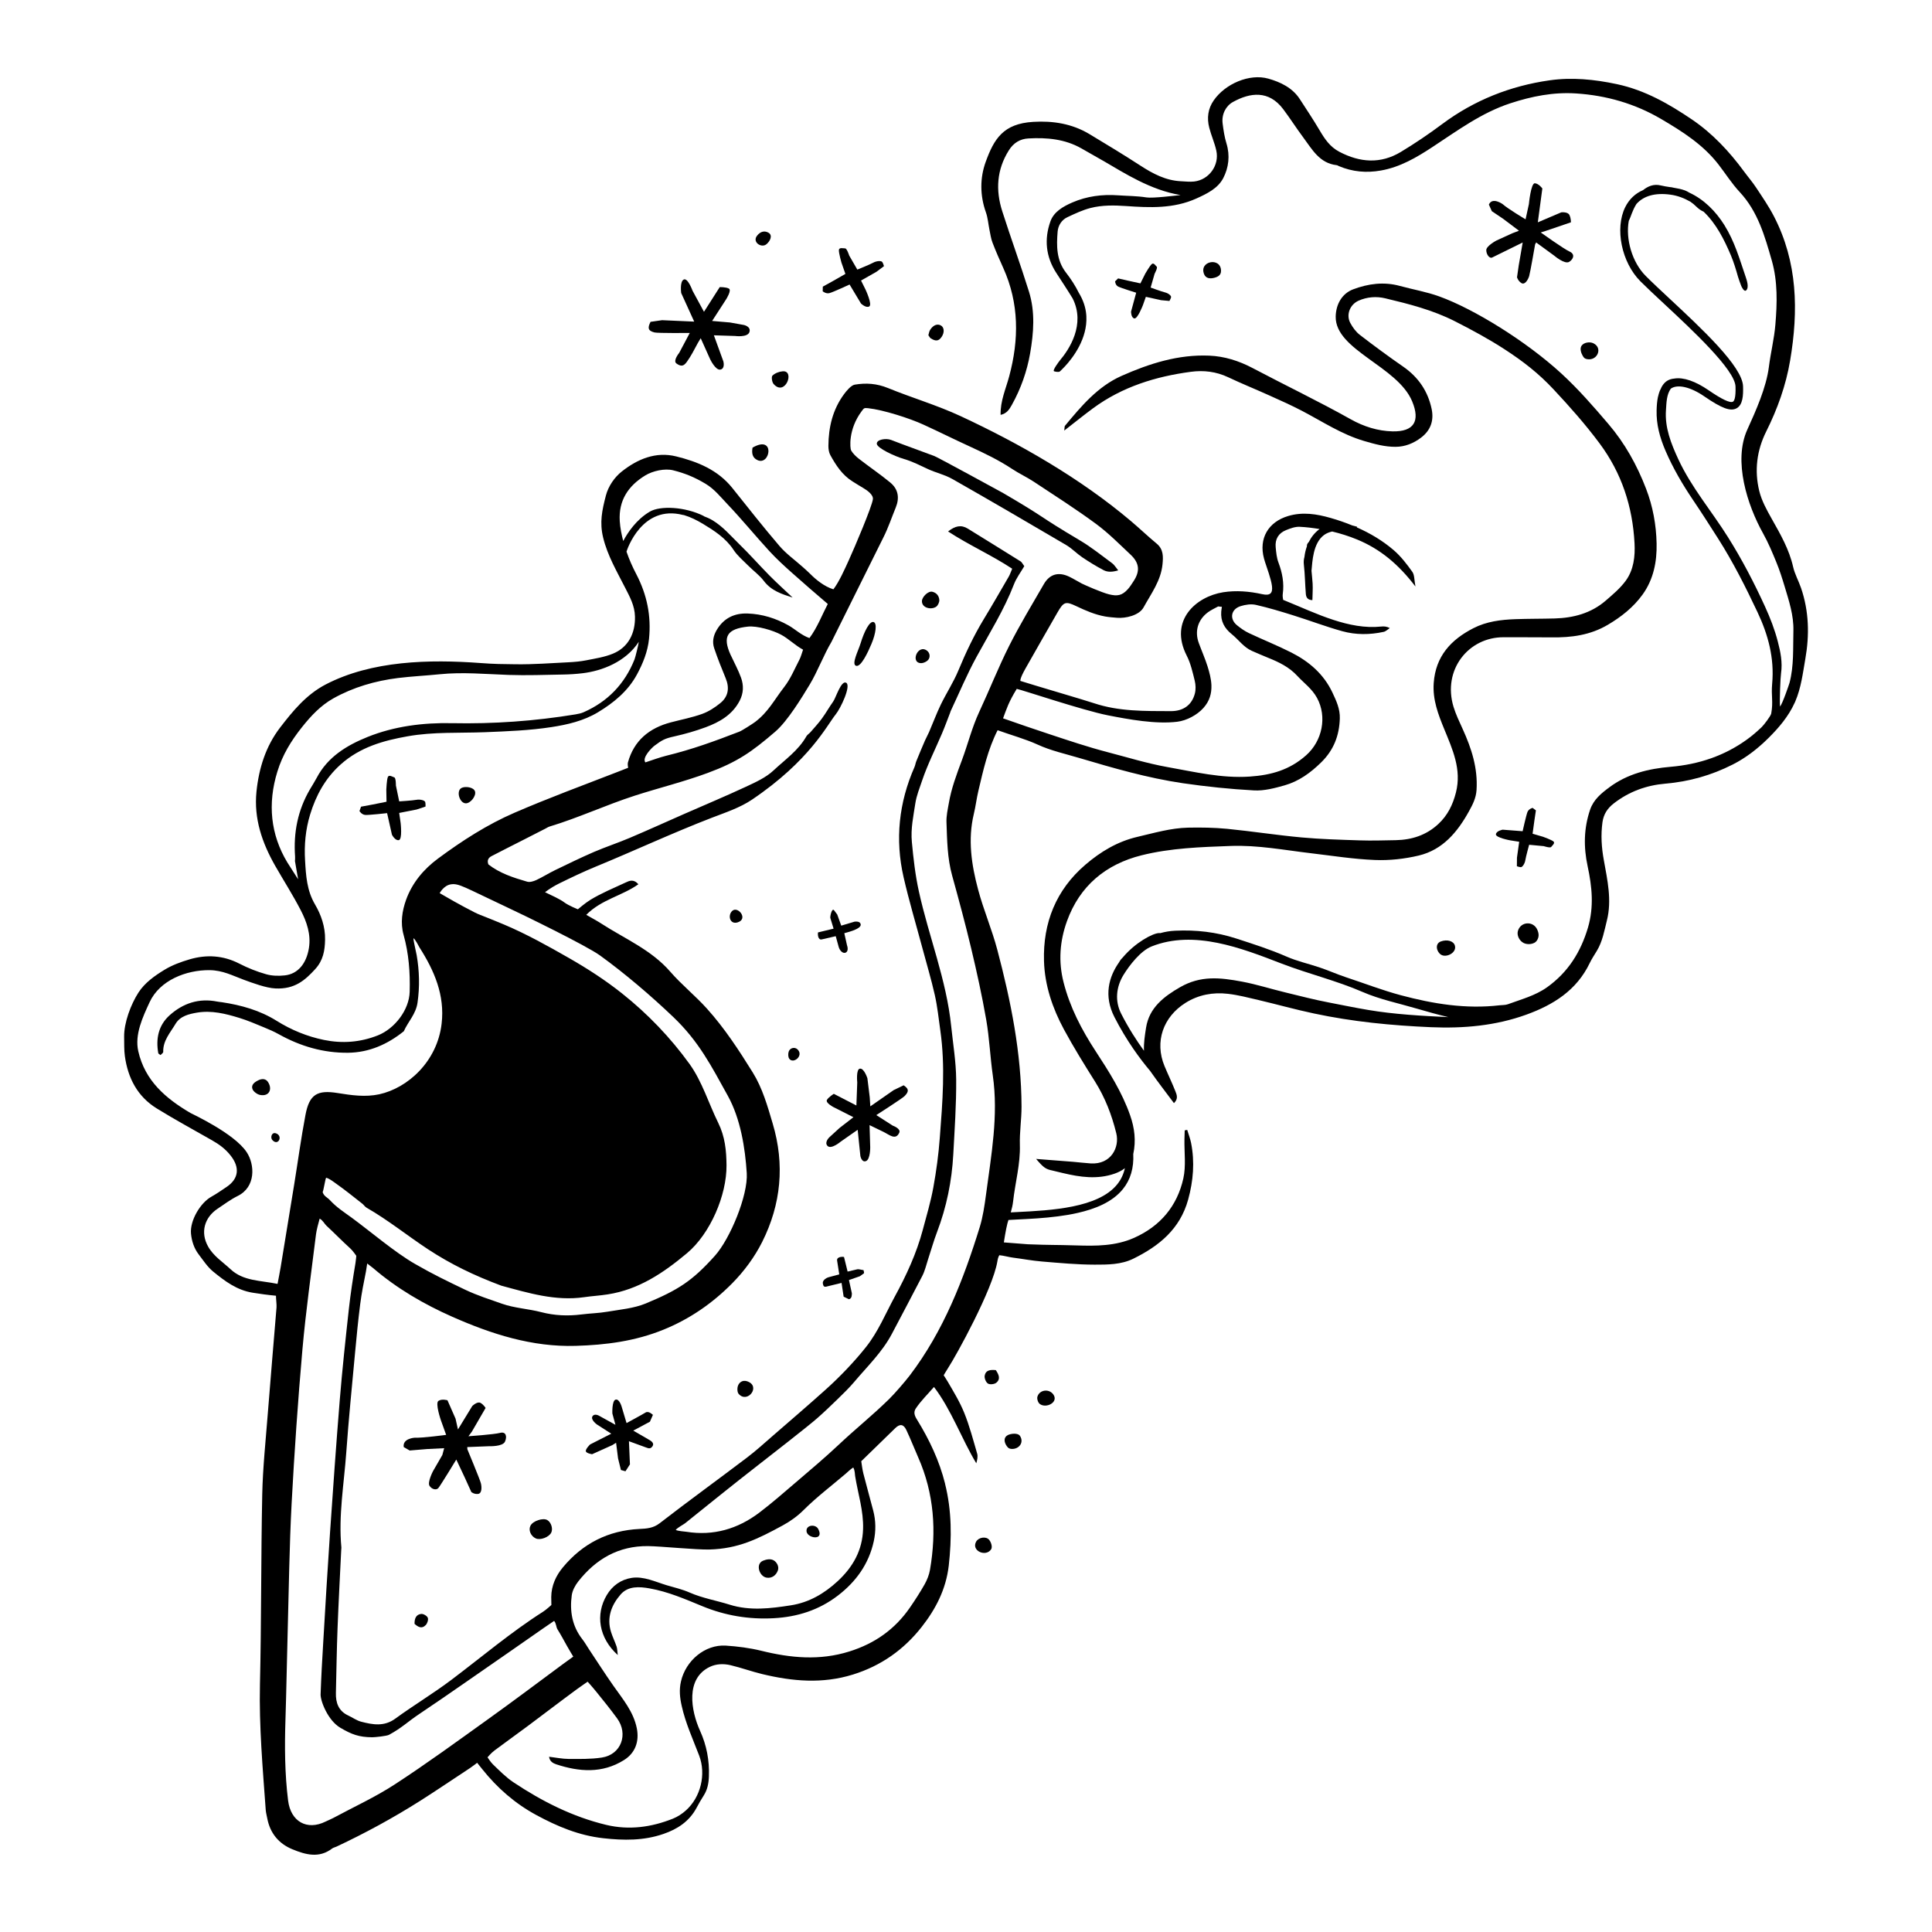 <?xml version="1.0" encoding="UTF-8"?>
<!-- Uploaded to: ICON Repo, www.svgrepo.com, Generator: ICON Repo Mixer Tools -->
<svg fill="#000000" width="800px" height="800px" version="1.1" viewBox="144 144 512 512" xmlns="http://www.w3.org/2000/svg">
 <g>
  <path d="m394.46 537.21c-1.516-6.086-4.18-11.715-7.473-17.043-0.637-1.02-0.941-1.91-0.293-2.906 1.34-2.023 3.285-3.914 4.82-5.699 4.578 5.984 7.394 13.887 11.211 20.227 0.262-0.91 0.449-1.789 0.238-2.551-1.062-3.637-2.023-7.336-3.438-10.836-1.176-2.91-2.852-5.648-4.445-8.375-0.383-0.648-0.996-1.57-0.996-1.57s0.781-1.328 1.168-1.918c2.141-3.269 11.809-20.793 13.055-28.234 0.074-0.488 0.211-1.176 0.527-1.664 1.133 0.105 2.508 0.504 3.547 0.637 2.602 0.332 5.18 0.828 7.793 1.039 4.621 0.383 9.262 0.82 13.895 0.828 3.445 0 7.023 0.016 10.258-1.57 6.848-3.367 12.398-7.871 14.547-15.68 1.367-4.984 1.773-9.945 0.777-15.004-0.238-1.18-0.684-2.309-1.027-3.457-0.227 0.039-0.449 0.082-0.664 0.121-0.02 0.777-0.055 1.562-0.07 2.348-0.066 3.477 0.449 7.082-0.297 10.41-1.637 7.32-6.102 12.641-13.059 15.734-4.902 2.18-10.062 2.168-15.262 2.004-6.109-0.191-6.293-0.051-12.902-0.309-0.16-0.012-6.34-0.492-6.34-0.492s0.539-3.551 0.953-5.059c0.086-0.297 0.172-0.59 0.266-0.883 0.746-0.047 1.531-0.086 2.332-0.125 3.594-0.176 7.176-0.367 10.734-0.832 1.805-0.23 3.602-0.523 5.379-0.938 4.324-0.988 9.012-2.734 11.887-6.293 2.016-2.484 2.922-5.613 2.746-9.297 0.762-3.535 0.352-6.879-0.828-10.246-2.144-6.144-5.594-11.578-9.125-16.973-3.715-5.688-6.82-11.609-8.516-18.273-1.426-5.562-0.988-10.973 0.891-16.199 3.371-9.355 10.277-15.098 19.785-17.473 7.715-1.93 15.688-2.18 23.594-2.473 7.148-0.273 14.223 1.098 21.305 1.93 5.637 0.664 11.266 1.57 16.93 1.789 3.859 0.16 7.848-0.281 11.617-1.176 6.383-1.523 10.309-6.277 13.332-11.766 0.941-1.699 1.848-3.441 1.988-5.598 0.371-5.809-1.34-11.043-3.684-16.191-0.871-1.914-1.797-3.84-2.414-5.848-2.984-9.844 3.996-18.512 13.312-18.449 4.207 0.031 8.422-0.02 12.637 0.031 5.254 0.086 10.309-0.586 14.949-3.336 3.57-2.109 6.785-4.648 9.211-8.02 2.883-4.004 3.812-8.68 3.707-13.508-0.105-4.977-0.984-9.82-2.793-14.531-2.418-6.289-5.633-12.062-9.992-17.164-3.961-4.644-7.961-9.238-12.488-13.395-9.289-8.52-23.113-17.074-32.328-20.398-3.375-1.223-6.957-1.828-10.422-2.777-4.266-1.168-8.395-0.609-12.418 0.906-2.984 1.137-4.551 4.027-4.602 7.238-0.125 8.871 16.391 13.129 20.258 22.426 2.203 5.273 0.465 8.09-5.188 7.969-3.926-0.09-7.664-1.281-11.098-3.211-8.387-4.707-17.398-9.027-26.051-13.598-3.578-1.875-7.394-3.094-11.43-3.258-8.238-0.352-15.891 2.102-23.266 5.375-6.316 2.812-10.672 8.031-14.969 13.215-0.141 0.176-0.09 0.523-0.188 1.266 2.785-2.16 5.199-4.125 7.703-5.965 7.691-5.633 16.504-8.367 25.836-9.609 3.379-0.453 6.699-0.07 9.879 1.43 3.621 1.715 7.352 3.215 11.004 4.867 2.883 1.293 5.773 2.586 8.574 4.047 5.422 2.836 10.535 6.254 16.504 8 2.746 0.805 5.465 1.559 8.324 1.535 2.508-0.016 4.734-0.926 6.731-2.434 2.527-1.914 3.438-4.504 2.812-7.551-0.988-4.75-3.527-8.473-7.551-11.262-3.898-2.699-7.723-5.516-11.477-8.41-1.055-0.812-1.914-1.996-2.543-3.176-1.152-2.156-0.109-4.836 2.141-5.871 2.293-1.031 4.766-1.219 7.141-0.648 6.281 1.496 12.566 3.102 18.348 6.031 4.504 2.281 9.125 4.777 13.336 7.523 4.84 3.144 8.949 6.332 12.922 10.59 4.273 4.57 8.422 9.25 12.16 14.273 5.883 7.898 8.766 16.766 9.281 26.469 0.188 3.477-0.207 7.062-2.336 9.965-1.465 2.004-3.445 3.664-5.34 5.297-3.863 3.32-8.516 4.551-13.496 4.691-3.481 0.098-6.969 0.059-10.445 0.188-3.82 0.141-7.598 0.605-11.062 2.379-5.977 3.055-10.035 7.445-10.539 14.551-0.312 4.41 1.184 8.293 2.793 12.211 2.195 5.371 4.648 10.656 3.102 16.773-0.82 3.258-2.207 6.086-4.68 8.379-3.184 2.961-7.027 4.191-11.281 4.273-3.164 0.055-6.34 0.16-9.496 0.055-5.152-0.168-10.328-0.312-15.461-0.781-6.586-0.605-13.125-1.629-19.703-2.281-3.438-0.328-6.922-0.383-10.379-0.312-4.57 0.102-8.949 1.402-13.375 2.43-5.316 1.23-9.812 3.945-13.824 7.387-7.793 6.672-11.273 15.41-10.973 25.539 0.188 6.414 2.246 12.48 5.281 18.113 2.559 4.727 5.391 9.301 8.254 13.844 2.664 4.258 4.422 8.805 5.621 13.68 0.922 3.758-1.406 8.297-6.746 7.992-1.57-0.098-3.133-0.301-4.699-0.43-3.027-0.242-6.055-0.465-9.801-0.762 2.004 2.359 2.57 2.707 4.324 3.078 0.926 0.203 1.832 0.453 2.762 0.664 4.559 1.078 9.113 1.762 13.73 0.152 1.043-0.371 1.949-0.836 2.711-1.445-0.359 1.613-1.031 3.047-2.051 4.301-5.047 6.246-17.48 6.879-26.562 7.332-0.57 0.023-1.09 0.055-1.633 0.086 0.277-0.957 0.516-1.93 0.621-2.906 0.551-4.992 1.945-9.883 1.793-14.988-0.102-3.379 0.449-6.758 0.441-10.137-0.039-14.172-2.82-27.945-6.418-41.559-1.426-5.406-3.664-10.586-5.094-15.98-1.75-6.551-2.762-13.227-1.133-20.02 0.488-2.016 0.727-4.082 1.199-6.09 1.293-5.492 2.508-10.977 5.106-16.102 3.422 1.238 7.441 2.359 10.57 3.793 3.535 1.633 7.332 2.453 11.055 3.562 9.059 2.684 18.078 5.305 27.453 6.688 6.262 0.91 12.582 1.57 18.898 1.91 2.644 0.145 5.43-0.594 8.035-1.328 3.812-1.074 6.922-3.332 9.773-6.137 3.305-3.258 4.758-7.07 4.906-11.582 0.086-2.527-0.922-4.684-1.965-6.902-2.316-4.906-6.191-8.211-10.879-10.59-3.672-1.859-7.508-3.387-11.23-5.144-1.133-0.535-2.195-1.285-3.168-2.082-2.066-1.676-1.629-4.254 0.945-5.066 1.266-0.402 2.769-0.625 4.039-0.344 3.371 0.766 6.707 1.773 10.012 2.812 4.312 1.344 8.551 2.969 12.902 4.172 3.582 0.992 7.297 0.969 10.949 0.176 0.594-0.125 1.102-0.656 1.641-1.008-0.875-0.457-1.57-0.473-2.262-0.402-4.359 0.453-8.586-0.434-12.641-1.75-4.469-1.449-8.75-3.461-13.359-5.324-0.031-0.312-0.191-0.941-0.105-1.531 0.406-2.91-0.117-5.648-1.145-8.379-0.48-1.258-0.594-2.672-0.73-4.035-0.203-2.141 0.746-3.727 2.731-4.527 1.148-0.465 2.418-0.945 3.629-0.887 1.785 0.082 3.531 0.309 5.273 0.59-1.352 0.996-2.231 2.203-2.848 3.422-0.402 0.422-0.551 0.734-0.504 1.145-0.371 1.012-0.562 1.98-0.66 2.84-0.176 0.613-0.242 1.285-0.152 2.023 0.293 2.574 0.309 5.176 0.523 7.758 0.066 0.781 0.348 1.621 1.738 1.656 0.023-1.523 0.141-2.957 0.059-4.394-0.066-1.133-0.203-2.262-0.297-3.391 0.238-2.43 0.379-7.32 3.34-9.488 0.629-0.457 1.355-0.734 2.133-0.918 2.223 0.535 4.422 1.219 6.602 2.117 6.191 2.551 11.023 6.625 15.473 12.461-0.336-1.762-0.238-3.074-0.828-3.891-1.449-2.039-3.019-4.082-4.891-5.703-2.973-2.555-6.281-4.519-9.805-6.07l0.059-0.168c-0.441-0.156-0.84-0.215-1.266-0.344-1.879-0.77-3.809-1.438-5.777-1.996-3.641-1.047-7.394-1.648-11.219-0.508-5.285 1.57-7.844 5.953-6.41 11.262 0.352 1.309 0.871 2.602 1.266 3.91 0.328 1.117 0.711 2.238 0.848 3.379 0.246 2-0.574 2.609-2.59 2.16-3.422-0.754-6.883-1.047-10.348-0.508-7.18 1.148-14.418 7.461-9.652 16.801 1.043 2.039 1.562 4.383 2.121 6.637 0.266 1.078 0.312 2.336 0.035 3.41-0.785 3.004-3.019 4.672-6.375 4.66-6.856-0.031-13.73 0.117-20.375-2.109-2.523-0.848-15.582-4.656-19.477-5.898 0 0-0.262-0.457 1.324-3.266 2.812-4.969 5.648-9.93 8.488-14.871 1.648-2.856 2.133-3.039 5.008-1.672 2.445 1.168 4.961 2.254 7.648 2.731 1.031 0.18 2.082 0.258 3.133 0.344 2.266 0.191 5.856-0.625 7.027-2.742 2.012-3.672 4.602-7.078 5.027-11.441 0.191-2.004 0.281-3.961-1.559-5.481-2.336-1.93-4.535-4.047-6.852-6-13.289-11.23-29.344-20.453-45.105-27.781-6.258-2.906-12.832-4.828-19.207-7.43-3.023-1.234-5.836-1.406-8.836-0.91-0.977 0.168-2.203 1.656-2.848 2.535-2.996 4.062-4.109 8.742-4.137 13.707-0.004 0.82 0.133 1.75 0.52 2.449 1.484 2.684 3.144 5.25 5.84 6.938 0.984 0.613 1.969 1.238 2.977 1.828 0.984 0.574 2.609 1.762 2.453 2.91-0.258 1.969-4.731 12.535-6.434 16.273-1.031 2.254-2.516 5.617-4.031 7.598-2.383-0.715-4.644-2.562-6.156-4.098-0.672-0.672-1.391-1.289-2.09-1.918-2.031-1.809-4.301-3.422-6.051-5.473-4.301-5.023-8.379-10.219-12.508-15.383-3.844-4.797-9.219-6.957-14.871-8.352-5.426-1.34-10.258 0.719-14.438 4.031-1.844 1.449-3.531 3.84-4.18 6.348-1.023 3.926-1.703 7.113-0.73 11.125 1.16 4.793 3.637 8.973 5.836 13.305 1.223 2.402 2.535 4.731 2.602 7.633 0.105 4.438-1.758 8.176-5.883 9.855-2.211 0.906-4.656 1.27-7.031 1.742-1.547 0.309-3.133 0.438-4.715 0.523-4.629 0.23-9.266 0.586-13.898 0.527-3.606-0.035-5.777-0.055-9.371-0.324-13.566-1.004-28.863-0.68-41.098 5.691-5.144 2.691-8.664 7.012-12.047 11.406-3.797 4.941-5.637 10.812-6.266 17.004-0.719 7.117 1.496 13.547 4.961 19.629 2.246 3.926 4.691 7.742 6.766 11.758 1.598 3.094 2.754 6.41 2.176 10.039-0.664 4.137-2.934 6.871-6.387 7.246-1.637 0.18-3.41 0.141-4.973-0.312-2.422-0.684-4.816-1.641-7.059-2.793-4.277-2.203-8.691-2.469-13.184-1.152-2.297 0.672-4.637 1.531-6.664 2.766-2.613 1.594-5.215 3.426-6.906 6.035-2.012 3.113-3.871 8.035-3.797 11.789 0.039 1.688-0.039 3.394 0.191 5.059 0.801 5.812 3.34 10.707 8.434 13.855 4.762 2.941 9.699 5.621 14.566 8.398 1.941 1.098 3.672 2.328 5.082 4.168 2.402 3.082 2.137 6.062-1.133 8.258-1.316 0.883-2.613 1.793-3.984 2.559-2.973 1.629-5.75 6.363-5.438 9.785 0.188 2 0.805 3.91 2.039 5.527 1.211 1.578 2.324 3.324 3.84 4.555 3.09 2.519 6.246 4.914 10.453 5.594 2.082 0.328 3.836 0.578 6.191 0.801-0.02 0.664 0.203 2.348 0.145 3.066-0.77 9.367-1.578 18.742-2.312 28.117-0.555 7.16-1.324 14.324-1.477 21.492-0.344 16.797-0.215 33.609-0.605 50.391-0.246 11.129 0.734 22.152 1.531 33.215 0.055 0.73 0.262 1.457 0.398 2.188 0.734 3.953 3.039 6.742 6.695 8.242 3.457 1.41 7.031 2.434 10.484-0.203 0.324-0.258 0.777-0.324 1.16-0.508 7.652-3.594 15.07-7.629 22.207-12.152 4.457-2.828 8.816-5.809 13.227-8.699 0.781-0.52 1.855-1.371 1.855-1.371s0.812 1.02 1.355 1.691c3.977 4.984 8.652 9.078 14.297 12.141 5.606 3.039 11.336 5.441 17.766 6.156 5.426 0.609 10.727 0.676 15.961-1.137 3.734-1.285 6.801-3.305 8.73-6.848 0.598-1.117 1.219-2.231 1.91-3.293 1.02-1.57 1.34-3.293 1.402-5.125 0.156-4.195-0.605-8.223-2.332-12.031-2.449-5.394-3.918-13.863 2.555-16.969 1.707-0.82 3.629-0.887 5.457-0.465 2.852 0.672 5.629 1.691 8.484 2.379 7.992 1.914 15.906 2.637 24.035 0.105 7.481-2.328 13.48-6.621 18.168-12.582 3.707-4.715 6.457-9.945 7.195-16.281 0.816-7.348 0.809-14.539-0.984-21.688zm18.988-210.65c1.309 0.227 17.527 5.699 24.164 7.008 5.559 1.09 12.707 2.402 18.391 1.699 2.484-0.312 5.246-1.777 6.918-3.652 1.648-1.844 2.195-3.84 2.117-6.051-0.07-1.656-0.516-3.336-1.012-4.934-0.664-2.106-1.57-4.137-2.332-6.223-1.145-3.117-0.258-6.152 2.422-8.148 0.832-0.613 1.797-1.039 2.707-1.547 0.328 0.039 0.656 0.074 0.992 0.109-0.066 0.422-0.141 0.84-0.176 1.266-0.188 2.523 0.832 4.414 2.812 6 1.793 1.438 3.125 3.449 5.324 4.41 1.445 0.613 2.871 1.266 4.336 1.844 2.852 1.145 5.559 2.457 7.703 4.797 1.77 1.914 3.898 3.394 5.223 5.844 2.684 4.961 1.41 11.359-2.906 15.184-4.363 3.871-9.227 5.25-14.953 5.637-7.523 0.5-14.59-1.246-21.828-2.527-5.41-0.969-10.609-2.59-15.895-3.961-5.113-1.336-10.273-3.066-15.289-4.727-3.941-1.309-8.523-2.856-12.348-4.219 0.934-2.496 1.434-4.231 3.629-7.809zm-33.496-54.668c-2.68-2.207-5.566-4.16-8.316-6.297-0.789-0.613-1.582-1.367-2.082-2.223-0.293-0.523-0.816-5.559 2.781-10.375 0.625-0.84 0.621-0.938 1.723-0.82 4.031 0.438 11.008 2.676 14.656 4.352 5.047 2.316 7.262 3.488 12.312 5.805 3.848 1.77 7.664 3.598 11.195 5.941 1.844 1.223 3.883 2.16 5.738 3.379 5.551 3.668 11.16 7.246 16.5 11.18 3.285 2.422 6.195 5.375 9.191 8.188 2.336 2.207 2.5 4.402 0.719 7.055-0.469 0.707-0.91 1.438-1.477 2.062-1.543 1.691-2.746 1.906-4.969 1.371-1.969-0.48-6.449-2.473-7.211-2.852-1.117-0.578-2.195-1.273-3.34-1.82-2.836-1.359-5.188-0.73-6.746 1.965-3.117 5.402-6.367 10.75-9.168 16.312-2.887 5.742-5.254 11.75-7.969 17.578-1.918 4.125-2.996 8.531-4.574 12.762-1.406 3.762-2.812 7.492-3.477 11.441-0.293 1.664-0.676 3.356-0.613 5.012 0.172 4.742 0.211 9.5 1.508 14.156 1.773 6.402 3.5 12.816 5.039 19.27 1.492 6.262 2.875 12.551 3.981 18.883 0.848 4.871 1.043 9.855 1.742 14.746 1.543 10.699-0.414 21.191-1.805 31.695-0.371 2.781-0.816 5.828-1.641 8.5-4.301 13.93-9.621 27.609-18.539 39.328-1.246 1.637-3.981 4.797-5.465 6.262-4.836 4.719-8.605 7.621-13.527 12.254-3.606 3.394-7.41 6.578-11.176 9.805-3.215 2.746-6.387 5.535-9.75 8.082-5.715 4.309-12.137 6.191-19.305 5.047-0.465-0.082-2.121-0.156-2.82-0.488 0.535-0.656 2.055-1.422 2.508-1.785 6.402-5.141 12.781-10.305 19.266-15.34 2.801-2.188 13.375-10.395 15.715-12.473 1.883-1.656 3.699-3.387 5.492-5.141 1.5-1.461 3.019-2.926 4.359-4.523 3.465-4.098 7.394-7.871 9.941-12.691 2.684-5.106 5.406-10.207 8.055-15.34 0.711-1.375 1.062-2.953 1.551-4.453 0.801-2.394 1.465-4.836 2.363-7.18 2.527-6.644 3.926-13.512 4.309-20.574 0.352-6.613 0.82-13.234 0.77-19.852-0.039-4.719-0.836-9.441-1.324-14.152-1.254-12.289-5.941-23.758-8.566-35.727-0.945-4.309-1.449-8.676-1.855-13.09-0.332-3.566 0.414-6.898 0.926-10.273 0.309-2 1.125-4.027 1.785-5.977 1.441-4.273 3.5-8.328 5.269-12.488 0.781-1.828 1.457-3.699 2.18-5.562 0.039-0.098 0.047-0.207 0.09-0.301 2.281-4.848 4.348-9.809 6.918-14.504 3.441-6.312 7.269-12.398 9.875-19.145 0.66-1.727 1.832-3.254 2.75-4.84-0.453-0.605-0.641-1.043-0.953-1.25-4.66-2.922-9.336-5.801-14.012-8.695-1.758-1.082-3.34-0.742-5.231 0.75 5.621 3.664 11.582 6.297 16.992 9.871-0.43 0.992-0.609 1.586-0.922 2.109-2.18 3.754-4.332 7.516-6.59 11.227-2.641 4.359-4.801 8.922-6.75 13.629-1.289 3.109-3.168 5.977-4.648 9.02-1.148 2.371-2.055 4.848-3.109 7.281-0.328 0.77-0.762 1.496-1.094 2.266-0.797 1.828-1.559 3.672-2.312 5.516-0.191 0.492-0.258 1.031-0.469 1.512-4.144 9.426-5.184 19.199-2.883 29.215 1.441 6.273 3.285 12.438 4.953 18.66 1.117 4.191 2.371 8.348 3.324 12.574 0.691 3.082 1.012 6.254 1.457 9.383 1.352 9.473 0.586 18.938-0.141 28.398-0.328 4.41-0.918 8.82-1.715 13.18-0.691 3.805-1.805 7.531-2.805 11.273-1.637 6.152-4.352 12.062-7.422 17.668-2.434 4.484-4.402 9.309-7.602 13.332-3.152 3.977-7.082 8.062-10.863 11.441-4.523 4.051-9.141 8.02-13.73 11.996-2.301 1.984-4.543 4.055-6.973 5.891-7.691 5.836-15.516 11.496-23.156 17.406-1.699 1.309-3.457 1.406-5.32 1.496-8.277 0.402-15.047 3.84-20.309 10.184-1.848 2.223-3.043 4.848-3.078 7.828-0.004 0.852 0.035 2.141 0.035 2.141s-1.426 1.301-2.207 1.785c-8.535 5.438-16.262 12-24.328 18.078-4.801 3.617-9.984 6.715-14.836 10.258-2.957 2.16-5.977 1.598-9.043 0.805-1.203-0.309-2.266-1.109-3.422-1.641-2.57-1.195-3.332-3.359-3.266-5.984 0.137-5.691 0.215-11.383 0.434-17.062 0.266-6.953 0.641-13.895 0.977-20.844 0-0.211 0.055-0.422 0.039-0.637-0.801-8.469 0.699-16.82 1.301-25.223 0.629-8.812 1.516-17.602 2.328-26.395 0.402-4.297 0.812-8.586 1.359-12.855 0.367-2.902 0.945-5.773 1.523-8.652 0.082-0.434 0.336-2.137 0.336-2.137s1.375 1.055 1.582 1.23c6.312 5.422 13.488 9.586 20.988 12.902 10.344 4.566 21.113 8.047 32.695 7.699 7.949-0.238 15.688-1.223 23.211-4.277 7.019-2.84 13.039-7.031 18.238-12.289 3.152-3.184 5.953-6.977 7.957-10.973 5.012-9.992 6.027-20.52 2.785-31.383-1.387-4.672-2.699-9.367-5.289-13.539-3.664-5.891-7.441-11.695-12.121-16.895-3.094-3.445-6.727-6.34-9.734-9.805-5.074-5.844-12.078-8.727-18.324-12.781-1.137-0.734-2.332-1.359-3.941-2.289 4.082-4.109 9.527-5.031 13.82-8.105-1.309-1.477-2.438-0.898-3.422-0.441-3.152 1.461-6.394 2.801-9.34 4.594-1.324 0.816-3.281 2.488-3.281 2.488s-2.434-0.973-3.543-1.797c-1.195-0.906-3.352-1.867-5.16-2.734 1.359-1.043 2.715-1.805 3.707-2.297 3.195-1.57 6.414-3.113 9.707-4.469 10.316-4.238 20.461-8.984 30.852-12.988 3.613-1.387 7.418-2.641 10.586-4.777 15.301-10.324 19.902-19.781 22.168-22.57 1.367-1.684 4.137-7.617 2.805-8.395-1.336-0.766-2.75 3.981-3.445 4.949-1.043 1.457-1.918 3.043-2.984 4.492-0.922 1.27-1.996 2.43-3.023 3.617-0.348 0.398-0.863 0.691-1.109 1.129-2.125 3.75-5.664 6.188-8.695 9.027-2.012 1.898-4.742 3.129-7.316 4.328-5.426 2.527-10.953 4.836-16.438 7.246-4.816 2.117-9.602 4.297-14.449 6.348-3.098 1.309-6.301 2.363-9.391 3.688-3.465 1.5-6.863 3.16-10.27 4.805-1.703 0.82-3.301 1.848-5.019 2.648-0.73 0.332-1.707 0.637-2.414 0.43-3.652-1.059-7.273-2.223-10.277-4.574-0.406-1.055-0.023-1.754 0.828-2.195 2.793-1.449 5.606-2.871 8.418-4.297 1.953-0.996 3.894-1.996 5.848-2.988 0.367-0.191 0.734-0.441 1.133-0.562 7.672-2.316 14.953-5.723 22.602-8.191 6.414-2.066 12.992-3.672 19.305-6.012 7.871-2.91 11.656-5.57 17.922-10.965 3.215-2.769 6.984-8.957 9.105-12.469 2.019-3.34 3.742-7.926 5.754-11.285 0.16-0.266 11.793-23.785 13.789-27.738 1.27-2.523 2.172-5.246 3.25-7.871 1.039-2.527 0.684-4.867-1.43-6.609zm-39.574 51.691c-0.711-1.977-1.734-3.836-2.613-5.742-0.055-0.102-0.105-0.191-0.145-0.289-2.211-4.883-0.941-6.902 4.602-7.496 2.414-0.258 6.644 0.988 8.793 2.152 1.996 1.074 3.664 2.805 5.805 3.961-0.352 0.973-0.559 1.879-0.977 2.672-1.27 2.438-2.336 5.055-4 7.195-2.695 3.473-4.195 6.606-7.738 9.297-0.586 0.438-3.465 2.297-4.156 2.559-6.781 2.613-12.414 4.676-19.52 6.422-1.484 0.367-4.012 1.258-5.402 1.727-0.941-1.25 1.672-3.859 2.438-4.438 2.016-1.496 2.699-1.891 5.324-2.469 2.781-0.629 5.543-1.414 8.211-2.402 3.703-1.375 7.07-3.285 9.02-7.031 1.047-2.031 1.09-4.094 0.359-6.117zm-120.23 48.969c-4.457-7.391-5.269-15.586-2.641-24.07 1.371-4.457 3.637-8.152 6.523-11.777 2.418-3.039 4.984-5.758 8.297-7.621 5.316-2.969 11.109-4.648 17.125-5.402 3.672-0.453 7.367-0.621 11.043-0.996 6.117-0.625 12.219-0.035 18.332 0.176 4.742 0.16 9.496-0.016 14.246-0.102 1.785-0.023 3.586-0.137 5.359-0.352 5.043-0.609 11.359-2.957 14.852-8.324-0.074 0.676-0.883 4.051-1.129 4.664-2.59 6.484-7.074 11.168-13.477 13.992-0.672 0.297-1.414 0.453-2.144 0.574-10.844 1.785-21.754 2.555-32.754 2.332-7.652-0.156-15.254 0.797-22.375 3.656-5.496 2.215-10.586 5.285-13.504 10.883-0.543 1.023-1.18 2.004-1.77 3.012-3.215 5.5-4.387 11.453-3.934 17.766 0.031 0.414-0.004 0.828-0.031 1.234-0.004 0.086 0.84 4.828 0.84 4.828 0.012-0.004-2.695-4.203-2.859-4.473zm-15.043 107.81c-2.051-1.918-4.504-3.445-5.953-6.016-2.106-3.742-0.984-7.691 2.527-10.031 1.762-1.176 3.465-2.457 5.344-3.387 4.785-2.363 4.535-8.273 2.359-11.574-3.281-5.008-14.566-10.195-14.922-10.41-6.531-3.836-12.055-8.535-13.82-16.379-0.992-4.41 1.195-9.047 3.004-12.965 2.695-5.844 9.734-8.555 15.875-8.5 3.527 0.035 6.098 1.445 9.055 2.535 2.316 0.848 5.926 2.203 8.414 2.312 5.168 0.258 7.894-2.238 10.52-5.09 2.152-2.344 2.586-4.961 2.637-7.836 0.074-3.375-1.039-6.574-2.672-9.352-2.16-3.684-2.394-7.609-2.625-11.594-0.262-4.125 0.133-8.273 1.328-12.191 1.543-5.066 4-9.629 8.113-13.305 5.129-4.574 11.25-6.309 17.754-7.457 6.805-1.211 13.652-0.816 20.48-1.082 5.883-0.238 11.812-0.457 17.617-1.352 4.227-0.648 8.52-1.641 12.309-3.918 4.211-2.535 7.965-5.629 10.328-9.984 1.586-2.934 2.875-6.066 3.219-9.473 0.613-6.055-0.523-11.684-3.359-17.129-1.02-1.941-1.906-3.949-2.606-5.996 0.145-0.543 4.133-12.531 14.973-9.715l0.215 0.02c1.777 0.523 3.465 1.371 5.062 2.328 2.953 1.785 6.055 3.762 8.102 6.879 1.008 1.547 2.492 2.785 3.82 4.117 1.379 1.402 3.043 2.578 4.223 4.137 1.969 2.606 4.816 3.516 7.621 4.394-2.035-1.93-4.133-3.812-6.106-5.805-2.727-2.762-5.285-5.68-8.066-8.375-2.238-2.18-4.266-4.602-7.004-6.262-0.777-0.469-1.598-0.828-2.43-1.137l0.121 0.004c-5.027-2.527-11.609-2.797-14.348-1.188-3.559 2.09-5.848 5.516-7.055 7.793-0.441-1.719-0.805-3.465-0.918-5.289-0.332-5.461 2.238-9.309 6.688-12.051 2.074-1.281 5.254-1.949 7.453-1.406 3.117 0.785 5.672 1.82 8.586 3.566 2.367 1.414 3.965 3.477 5.762 5.359 3.84 4.031 7.367 8.359 11.141 12.469 1.906 2.07 3.996 3.988 6.109 5.863 2.816 2.504 6.168 5.43 9.391 8.168-1.391 2.641-2.82 6.352-4.856 9.035-2.137-0.727-3.859-2.41-5.559-3.359-3.367-1.891-6.973-3.012-10.809-3.148-3.477-0.125-6.316 1.176-8.207 4.359-0.945 1.602-1.215 3.203-0.672 4.84 0.91 2.707 1.969 5.344 3.055 7.977 1.047 2.559 0.699 4.852-1.441 6.574-1.441 1.176-3.078 2.238-4.816 2.863-2.664 0.961-5.5 1.5-8.262 2.227-5.719 1.496-9.793 4.801-11.402 10.652-0.137 0.523 0.07 1.387 0.07 1.387s-2.039 0.812-2.941 1.152c-9.059 3.508-18.191 6.883-27.109 10.734-7.289 3.144-13.969 7.457-20.359 12.188-3.82 2.828-6.82 6.43-8.434 10.883-1.066 2.941-1.559 6.176-0.672 9.332 1.379 4.938 1.754 9.969 1.613 15.062-0.117 4.82-3.977 9.805-8.445 11.574-4.699 1.855-9.461 2.188-14.289 1.199-4.453-0.918-8.652-2.637-12.539-5.074-4.438-2.769-9.371-4.152-14.5-4.922-0.414-0.059-0.836-0.086-1.25-0.172-4.805-0.957-9.008 0.43-12.559 3.598-2.992 2.672-3.727 6.211-3.043 10.078 0.023 0.152 0.293 0.25 0.59 0.504 0.25-0.277 0.727-0.562 0.719-0.84-0.086-2.996 1.879-5.098 3.254-7.418 1.23-2.086 3.566-2.625 5.715-2.992 3.824-0.648 7.551 0.277 11.18 1.395 2.215 0.672 4.348 1.602 6.488 2.481 1.371 0.562 2.746 1.152 4.031 1.875 5.715 3.18 11.812 4.961 18.348 4.883 5.559-0.074 10.422-2.227 14.742-5.699 1.129-2.551 3.203-4.535 3.637-7.582 0.605-4.254 0.492-8.398-0.227-12.574-0.109-0.695-0.855-3.734-0.863-4.465 0.395 0.035 1.535 2.293 1.598 2.398 3.93 6.16 6.758 12.645 5.875 20.227-1.164 10.02-8.977 17.062-16.551 18.707-3.664 0.789-7.34 0.258-10.988-0.332-5.422-0.883-7.508 0.359-8.535 5.758-1.164 6.117-1.996 12.297-2.992 18.445-1.176 7.309-2.379 14.605-3.582 21.902-0.23 1.402-0.52 2.797-0.832 4.469-4.539-0.941-9.062-0.711-12.445-3.879zm24.398-20.461c0.215-0.227 0.711-3.559 0.926-3.789 0.867 0.203 2.133 1.203 2.797 1.676 2.324 1.633 4.527 3.438 6.766 5.184 0.414 0.324 0.711 0.82 1.152 1.078 5.691 3.266 10.809 7.406 16.273 11.012 6.086 3.988 12.141 6.922 19.434 9.652 7.188 1.941 14.332 4.141 21.941 3.055 2.074-0.309 4.18-0.414 6.258-0.746 8.23-1.273 14.773-5.691 21.02-10.922 6.168-5.168 10.539-15.387 10.465-23.297-0.035-3.879-0.383-7.562-2.207-11.266-2.519-5.098-4.254-10.941-7.582-15.559-5.047-6.996-11.117-13.332-17.938-18.742-4.418-3.512-9.191-6.59-14.051-9.367-5.562-3.18-11.168-6.309-17.078-8.816-1.621-0.684-3.285-1.352-4.938-2.016-0.969-0.398-1.98-0.742-2.91-1.219-1.883-0.953-3.742-1.969-5.594-2.996-0.637-0.359-3.715-2.133-3.715-2.133s1.062-2.055 2.984-2.336c2.121-0.312 3.527 0.766 14.68 5.996 4.43 2.066 21.164 10.219 24.809 12.844 6.613 4.777 13.609 10.758 19.488 16.375 6.715 6.43 9.957 12.793 14.41 20.844 3.371 6.098 4.59 13.871 5.008 20.484 0.359 5.894-4.418 17.391-8.422 21.871-6.07 6.777-9.809 9.113-18.363 12.672-3.16 1.301-6.734 1.594-10.16 2.176-2.273 0.395-4.602 0.43-6.887 0.727-3.586 0.449-7.09 0.309-10.617-0.609-3.426-0.898-7.078-1.059-10.395-2.227-3.246-1.145-6.457-2.152-9.703-3.684-4.992-2.394-8.465-4.055-13.355-6.863-5.34-3.059-11.812-8.609-16.785-12.254-2.188-1.598-3.918-2.664-5.769-4.644-0.742-0.816-1.586-0.992-1.941-2.16zm43.805 139.73c-8.148 5.84-16.246 11.758-24.652 17.23-5.188 3.387-10.898 5.992-16.367 8.938-0.648 0.348-1.352 0.609-2.016 0.941-4.934 2.438-9.23-0.012-9.922-5.566-0.891-7.144-0.934-14.309-0.699-21.492 0.25-7.809 0.371-15.617 0.59-23.438 0.312-11.285 0.449-22.59 1.043-33.871 0.734-13.602 1.668-27.199 2.863-40.773 0.902-10.184 2.348-20.324 3.594-30.48 0.121-1.012 0.613-2.918 0.969-4.168 0.77 0.363 1.328 1.422 1.723 1.797 2.16 1.996 4.203 4.121 6.394 6.098 0.621 0.543 1.594 1.953 1.594 1.953s-0.09 1.148-0.223 1.965c-0.676 4.051-1.301 8.102-1.75 12.172-0.887 8.051-1.754 16.102-2.414 24.168-0.957 11.773-1.785 23.566-2.594 35.352-0.656 9.574-1.211 19.156-1.777 28.73-0.281 4.606-0.539 9.215-0.699 13.82-0.066 1.773 1.945 6.934 5.203 8.855 3.023 1.785 4.938 2.504 8.469 2.535 0.727 0.004 3.863-0.324 4.453-0.648 3.508-1.906 4.801-3.367 8.113-5.578 7.793-5.211 15.438-10.641 23.172-15.961 3.879-2.664 8.402-5.898 12.469-8.652 0.562 0.594 0.523 1.641 0.891 2.223 0.898 1.43 1.691 2.926 2.516 4.402 0.629 1.145 1.676 2.84 1.676 2.84s-1.652 1.176-2.719 1.965c-6.621 4.902-13.203 9.852-19.898 14.645zm111.83-29.609c-3.965 5.754-9.301 9.523-16.035 11.629-7.891 2.484-15.586 1.742-23.398-0.191-3.059-0.746-6.238-1.152-9.375-1.355-5.523-0.328-10.602 3.988-11.863 9.48-0.523 2.258-0.297 4.348 0.203 6.543 1.02 4.574 2.969 8.793 4.621 13.129 1.879 4.949 0.418 11-3.508 14.516-1.004 0.906-2.207 1.691-3.449 2.191-5.715 2.281-11.629 3.094-17.684 1.648-8.922-2.144-17-6.238-24.586-11.289-1.996-1.336-3.719-3.098-5.461-4.777-0.574-0.551-1.402-1.84-1.402-1.84s0.938-1.133 1.848-1.812c2.949-2.207 5.961-4.344 8.914-6.551 4.312-3.215 8.578-6.492 12.918-9.68 1.199-0.875 2.852-1.996 2.852-1.996s1.27 1.395 2.352 2.742c1.848 2.281 3.699 4.578 5.438 6.953 3.062 4.16 1.117 9.645-4.062 10.414-2.891 0.441-5.863 0.367-8.801 0.359-1.652-0.012-3.305-0.359-5.148-0.578 0.152 1.254 1.09 1.734 1.867 1.996 6.121 2.016 12.195 2.488 17.961-1.102 3.019-1.875 4.106-4.941 3.426-8.422-0.887-4.438-3.715-7.723-6.195-11.266-2.238-3.184-4.336-6.469-6.5-9.719-0.578-0.871-1.09-1.793-1.738-2.621-2.711-3.465-3.379-7.453-2.812-11.652 0.176-1.285 0.906-2.625 1.723-3.672 4.699-5.961 10.68-9.445 18.496-9.367 3.367 0.039 12.914 1.004 16.281 0.906 7.609-0.223 12.73-2.742 19.434-6.398 2.019-1.102 3.91-2.453 5.547-4.098 3.43-3.414 7.324-6.363 11.023-9.512 0.383-0.328 1.34-1.246 2.086-1.734 0.469 0.742 0.434 1.82 0.508 2.277 0.754 4.684 2.266 9.262 2.106 14.055-0.172 5.566-2.637 10-6.699 13.773-3.582 3.324-7.656 5.684-12.418 6.422-5.391 0.84-10.836 1.527-16.254-0.172-3.535-1.109-7.203-1.719-10.609-3.215-1.945-0.852-4-1.328-6.019-1.918-2.969-0.887-6.156-2.453-9.32-1.965-2.84 0.438-5.125 2.074-6.59 4.539-3.098 5.184-2.098 11.406 2.902 15.914-0.133-1.008-0.125-1.676-0.316-2.262-0.438-1.293-1.059-2.535-1.465-3.828-1.215-3.828 0.125-7.199 2.543-9.977 1.977-2.266 4.949-2.086 7.715-1.586 4.883 0.867 9.391 2.836 13.961 4.715 5.992 2.469 12.27 3.535 18.828 3.18 6.332-0.336 12.035-2.156 17.051-5.992 4.816-3.684 8.207-8.387 9.523-14.398 0.586-2.707 0.559-5.445-0.145-8.137-0.855-3.273-1.773-6.535-2.609-9.812-0.281-1.102-0.395-2.246-0.562-3.266 3.117-3.039 6.051-5.898 8.988-8.75 1.23-1.203 2.207-1.113 2.953 0.457 1.125 2.387 2.086 4.852 3.148 7.266 4.238 9.598 4.883 19.582 3.129 29.789-0.23 1.336-0.762 2.672-1.422 3.856-1.199 2.117-2.519 4.16-3.894 6.16z"/>
  <path d="m619.61 330.25c0.047-0.125 0.105-0.23 0.152-0.348 1.543-3.582 2.012-7.496 2.672-11.305 1.113-6.316 0.969-12.625-1.137-18.766-0.648-1.891-1.668-3.688-2.102-5.613-1.047-4.625-3.352-8.621-5.637-12.672-1.34-2.379-2.715-4.863-3.344-7.465-1.305-5.379-0.656-10.711 1.848-15.723 2.988-5.984 5.219-12.191 6.34-18.809 2.231-13.199 2.004-26.105-4.332-38.301-1.355-2.606-3.031-5.043-4.656-7.5-0.973-1.484-2.16-2.852-3.219-4.297-3.894-5.305-8.418-10.137-13.809-13.785-6.066-4.109-12.426-7.773-19.891-9.367-5.984-1.273-11.934-1.863-17.855-1.012-10.383 1.48-19.945 5.254-28.449 11.594-3.531 2.637-7.195 5.117-10.969 7.391-5.356 3.219-10.797 2.82-16.262-0.039-2.504-1.309-3.894-3.406-5.25-5.703-1.656-2.805-3.465-5.523-5.246-8.262-1.965-3.043-5.199-4.539-8.332-5.426-5.023-1.426-11.457 1.387-14.48 5.762-1.543 2.207-1.844 4.695-1.184 7.25 0.52 2.043 1.418 3.996 1.867 6.055 0.863 3.906-1.945 7.754-5.883 8.195-1.145 0.125-2.309-0.02-3.465-0.07-4.062-0.188-7.453-1.996-10.785-4.156-4.434-2.883-8.961-5.613-13.492-8.344-4.586-2.75-9.645-3.559-14.898-3.238-7.934 0.469-10.387 4.519-12.59 10.602-1.547 4.262-1.543 8.902 0.055 13.383 0.523 1.473 0.625 3.098 0.945 4.644 0.238 1.137 0.387 2.309 0.801 3.371 0.871 2.273 1.848 4.5 2.852 6.715 4.231 9.383 4.195 18.969 1.57 28.73-0.883 3.309-2.367 6.504-2.273 10.207 1.648-0.359 2.324-1.461 3.004-2.691 2.379-4.281 3.984-8.848 4.82-13.621 0.945-5.438 1.367-10.969-0.301-16.328-2.227-7.152-4.812-14.199-7.09-21.336-1.785-5.57-1.473-11.008 1.742-16.117 1.23-1.977 2.961-3.043 5.18-3.164 4.898-0.281 9.688 0.152 14.066 2.641 2.023 1.145 4.055 2.293 6.066 3.457 5.184 3.004 12.281 7.617 20.203 8.902-1.473 0.168-7.391 0.887-9.047 0.629-2.473-0.398-5.023-0.379-7.535-0.559-4.176-0.297-8.246 0.23-12.086 1.891-2.43 1.055-4.918 2.453-5.828 5.039-1.668 4.695-1.219 9.34 1.559 13.629 1.449 2.242 2.938 4.465 4.324 6.746 3.508 6.941-0.945 13.594-3.379 16.465-0.145 0.18-2.082 2.695-1.523 2.867 0.348 0.102 1.23 0.312 1.547 0.023 0.035-0.035 0.574-0.52 1.352-1.355 2.133-2.301 5.953-7.336 5.652-13.227 0-0.156-0.004-0.312-0.031-0.473-0.16-1.859-0.77-3.797-1.965-5.762-0.938-1.895-2.098-3.684-3.402-5.359-2.57-3.316-2.523-7.09-2.215-10.887 0.137-1.586 1.043-3.074 2.578-3.793 2-0.938 4.027-1.906 6.144-2.445 3.055-0.781 6.211-0.734 9.402-0.516 6.301 0.441 12.582 0.73 18.625-1.988 2.863-1.293 5.715-2.676 7.141-5.41 1.445-2.781 1.84-5.984 0.848-9.211-0.523-1.699-0.789-3.492-1.012-5.269-0.309-2.449 0.863-4.672 2.754-5.707 4.516-2.492 9.461-3.18 13.285 1.891 1.832 2.434 3.473 5.023 5.301 7.477 2.363 3.16 4.301 6.871 8.887 7.387 0.203 0.02 0.383 0.168 0.586 0.25 3.586 1.516 7.281 1.848 11.117 1.168 5.129-0.898 9.508-3.481 13.73-6.262 6.606-4.332 12.93-9.043 20.574-11.551 5.699-1.867 11.453-3.012 17.453-2.613 8.016 0.523 15.574 2.691 22.516 6.766 5.648 3.316 11.176 6.82 15.25 12.117 1.859 2.418 3.512 5.027 5.586 7.25 4.816 5.168 6.648 11.703 8.504 18.168 1.578 5.527 1.422 11.305 0.941 16.984-0.312 3.758-1.254 7.461-1.719 11.203-0.699 5.473-3.445 11.598-5.719 16.609-3.769 8.293-0.004 20.016 4.191 27.508 1.375 2.465 2.473 5.098 3.543 7.719 0.84 2.051 1.512 4.176 2.152 6.297 1.152 3.844 2.434 7.664 2.332 11.77-0.121 4.648 0.16 9.289-1.023 13.789-0.105 0.387-1.848 5.516-2.519 6.312-0.16-1.719 0.105-7.742 0.266-8.82 0.422-2.91-0.133-5.668-0.863-8.449-0.828-3.184-1.996-6.207-3.367-9.203-2.891-6.332-6.098-12.488-9.805-18.391-4.336-6.926-9.719-13.203-13.191-20.695-1.918-4.152-3.613-8.383-3.266-13.055 0.133-1.949 0.141-4.055 1.281-5.644 1.754-1.254 5.223-0.473 8.879 2.051 4.629 3.176 6.938 4.031 8.551 3.152 1.648-0.906 1.793-3.344 1.715-5.84-0.172-5.25-10.953-15.285-19.613-23.348-2.383-2.227-4.543-4.238-6.168-5.871-3.637-3.633-5.387-9.82-4.5-14.621 0.629-1.211 0.863-2.602 2.019-4.457 1.918-2.168 4.977-3.031 8.996-2.481 1.934 0.258 3.699 0.941 5.34 1.891 0.523 0.371 1.047 0.781 1.531 1.273 0.574 0.57 1.211 1.031 1.949 1.352 3.352 3.203 5.441 7.359 7.238 11.613 0.754 1.797 1.34 3.75 1.867 5.633 0.207 0.715 0.57 1.629 0.812 2.312 0.121 0.352 0.812 1.797 1.355 1.289 0.828-0.777 0.16-2.684-0.133-3.566-1.648-4.816-2.91-9.344-5.648-13.738-2.289-3.668-5.43-6.812-9.301-8.594-0.363-0.23-0.742-0.434-1.145-0.586-0.945-0.348-1.961-0.543-2.973-0.711-0.223-0.039-0.418-0.105-0.637-0.133-0.125-0.02-0.242-0.02-0.367-0.035-0.816-0.121-1.633-0.25-2.43-0.441-1.879-0.465-3.426 0.227-4.684 1.234-2.074 0.887-3.684 2.41-4.731 4.508-2.816 5.656-0.973 14.66 4.019 19.664 1.641 1.641 3.824 3.68 6.227 5.914 7.496 6.977 18.832 17.539 18.977 21.961 0.105 3.129-0.383 3.863-0.684 4.027-0.746 0.414-2.934-0.613-6.469-3.047-3.43-2.348-6.629-3.492-9.082-3.078-1.355 0.125-2.414 0.68-3.234 2.023-0.145 0.227-0.227 0.465-0.344 0.707-0.109 0.215-0.23 0.434-0.316 0.684-0.156 0.402-0.266 0.82-0.363 1.238-0.016 0.09-0.055 0.172-0.074 0.262-0.238 1.148-0.312 2.328-0.344 3.508-0.098 3.734 0.84 7.176 2.348 10.695 2.019 4.695 4.555 8.992 7.391 13.195 2.238 3.309 4.387 6.68 6.535 10.051 3.977 6.238 7.301 12.844 10.453 19.523 2.828 5.984 4.516 12.176 3.894 18.973-0.297 3.273 0.328 4.731-0.25 7.914-0.125 0.676-1.988 3.059-2.484 3.543-1.215 1.168-2.492 2.281-3.856 3.269-6.047 4.402-12.898 6.664-20.297 7.297-5.879 0.5-11.461 1.855-16.273 5.445-2.102 1.562-4.152 3.211-5.078 5.891-1.691 4.953-1.758 9.91-0.672 14.984 1.164 5.394 1.723 10.742 0.105 16.262-1.926 6.519-5.281 11.855-10.809 15.816-3.133 2.246-6.852 3.215-10.41 4.523-0.672 0.246-1.449 0.203-2.191 0.281-8.953 1.047-17.602-0.367-26.242-2.676-4.934-1.324-9.645-3.16-14.48-4.75-2.394-0.797-4.695-1.832-7.07-2.625-2.883-0.969-5.906-1.633-8.672-2.848-4.348-1.906-8.848-3.336-13.348-4.797-5.305-1.719-10.676-2.332-16.188-2.066-1.391 0.059-2.695 0.297-3.941 0.637-0.125 0-0.195-0.016-0.344-0.016-1.672 0.066-6.277 2.5-9.629 6.504-0.141 0.16-0.301 0.312-0.449 0.48-0.195 0.227-0.348 0.492-0.5 0.766-2.715 3.84-4.117 8.848-1.234 14.508 3.215 6.293 6.793 11.113 9.508 14.328 0.031 0.035 0.047 0.086 0.082 0.125 1.953 2.805 4.07 5.508 6.188 8.359 1.215-1.16 0.746-2.223 0.383-3.141-0.891-2.254-1.953-4.438-2.883-6.676-2.684-6.473-0.348-13.043 5.559-16.75 3.445-2.168 7.285-2.863 11.25-2.402 2.711 0.312 5.379 1.008 8.062 1.637 4.914 1.16 9.777 2.527 14.707 3.57 10.238 2.188 20.621 3.195 31.055 3.641 8.609 0.363 17.109-0.371 25.297-3.344 7.141-2.59 13.27-6.434 16.723-13.594 0.551-1.145 1.254-2.203 1.914-3.289 1.496-2.473 1.977-5.289 2.66-8.02 1.367-5.391 0.145-10.734-0.801-16.008-0.621-3.375-0.828-6.664-0.367-10.047 0.293-2.141 1.32-3.699 2.996-5.004 4.047-3.133 8.594-4.801 13.68-5.238 6.266-0.535 12.168-2.191 17.855-5.074 3.496-1.773 6.609-4.191 9.391-6.949 2.797-2.758 5.387-5.805 7.016-9.406zm-113.05 81.391c-3.426-0.574-7.047-1.324-10.449-1.98-3.91-0.746-7.457-1.688-11.348-2.625-3.758-0.902-7.785-2.176-11.566-2.887-5.926-1.117-11.027-1.652-16.469 1.473-4.301 2.469-8.184 5.457-9.008 10.707-0.316 2.019-0.648 4.098-0.555 6.137-1.965-2.707-4.09-5.992-6.047-9.84-1.727-3.387-1.301-7.144 0.637-10.289 1.582-2.562 4.516-6.367 7.445-7.527 11.254-4.465 23.805 0.449 34.395 4.535 7.07 2.731 14.605 4.527 21.527 7.543 4.574 1.984 9.566 2.996 14.355 4.41 2.766 0.816 5.547 1.578 8.352 2.254-6.941-0.328-14.426-0.746-21.27-1.91z"/>
  <path d="m547.77 393.9c1.102 0.559 2.836 0.328 3.473-0.574 0.711-1.012 0.605-1.996 0.105-3.055-1.078-2.246-4.363-2.074-5.09 0.449-0.332 1.188 0.406 2.613 1.512 3.18z"/>
  <path d="m564.68 239.19c1.176 0.188 2.133-0.383 2.594-1.184 0.59-1.008 0.398-2.387-1.066-3.062-0.926-0.418-2.465-0.215-3.078 0.68-0.508 0.742-0.137 1.93 0.312 2.68 0.34 0.59 0.578 0.781 1.238 0.887z"/>
  <path d="m343.43 262.63c-0.266 1.496-0.039 2.68 1.309 3.305 3.422 1.574 4.773-6.832-1.309-3.305z"/>
  <path d="m465.79 217.62c1.008-0.262 1.789-0.707 1.793-1.828 0-3.754-5.941-2.637-4.473 0.891 0.461 1.098 1.527 1.234 2.68 0.938z"/>
  <path d="m525.82 393.5c-1.613 0.605-1.145 2.727 0.059 3.496 1.414 0.906 4.258-0.527 3.672-2.438-0.355-1.176-2.043-1.691-3.731-1.059z"/>
  <path d="m411.07 524.32c-1.164 0.609-0.996 1.895-0.25 2.934 0.371 0.523 0.672 0.699 1.316 0.73 1.012 0.035 1.891-0.449 2.309-1.176 0.367-0.629 0.387-1.441-0.117-2.246-0.57-0.914-2.477-0.645-3.258-0.242z"/>
  <path d="m351.43 242.4c-0.953 0.074-2.055 0.492-2.727 1.145-0.324 0.328-0.117 1.754 0.324 2.242 3.059 3.398 5.723-3.66 2.402-3.387z"/>
  <path d="m423.11 513.5c-1.137-1.531-3.637-1.219-4.188 0.645-0.16 0.543 0.156 1.547 0.598 1.891 1.684 1.336 5.152-0.434 3.59-2.535z"/>
  <path d="m393.55 233.27c0.789-1.164 0.691-2.543-0.227-3.031-0.941-0.508-2.031-0.086-2.84 1.195-0.258 0.414-0.312 0.945-0.453 1.402 0.258 0.359 0.387 0.672 0.629 0.828 1.352 0.855 2.109 0.738 2.891-0.395z"/>
  <path d="m406.11 552.04c-0.855-0.977-2.805-0.609-3.43 0.52-1.328 2.414 2.539 4.133 3.961 2.051 0.461-0.672-0.039-2.016-0.531-2.57z"/>
  <path d="m404.95 508.58c-0.117 0.648 0.332 1.758 0.875 2.082 0.523 0.324 1.715 0.18 2.211-0.23 1.211-1.008 0.625-2.191-0.137-3.336-1.34-0.117-2.66-0.086-2.949 1.484z"/>
  <path d="m347.13 208.71c0.988-0.812 1.727-2.387 0.488-3.062-1.82-0.988-3.094 0.84-3.273 1.285-0.609 1.535 1.582 2.793 2.785 1.777z"/>
  <path d="m396.36 270.93c10.102 5.742 20.141 11.602 30.156 17.492 1.531 0.891 2.793 2.246 4.262 3.246 1.832 1.234 3.727 2.402 5.688 3.43 1.098 0.578 2.363 0.504 3.871 0.055-0.66-0.801-1.027-1.465-1.578-1.867-2.797-2.055-5.508-4.258-8.48-6.019-11.992-7.117-8.379-5.562-20.418-12.59-0.828-0.473-17.348-9.48-18.227-9.812-3.824-1.445-7.68-2.793-11.488-4.277-1.367-0.527-3.879-0.109-3.785 1.031 0.09 1.145 4.742 3.309 7.234 4.031 2.277 0.664 4.266 1.707 6.359 2.676 2.094 0.965 4.426 1.473 6.406 2.606z"/>
  <path d="m289.04 546.83c-1.133-0.656-3.785 0.215-4.445 1.465-0.621 1.168 0.047 2.793 1.402 3.406 1.184 0.535 3.477-0.316 4.09-1.543 0.508-1.012-0.02-2.738-1.047-3.328z"/>
  <path d="m375.52 308.85c-1.047-0.332-2.469 2.414-3.465 5.668-0.609 1.984-2.484 5.527-1.184 5.93 1.309 0.402 3.176-3.672 4.09-5.844 1.18-2.809 1.496-5.445 0.559-5.754z"/>
  <path d="m392.09 304.79c0.484-0.332 0.875-1.203 0.84-1.797-0.086-1.102-0.742-1.891-1.824-2.168-1.152-0.289-2.769 1.395-2.785 2.469-0.031 1.859 2.5 2.375 3.769 1.496z"/>
  <path d="m341.92 510.03c-1.102-0.332-1.965 0.258-2.316 1.129-0.273 0.641-0.258 1.777 0.152 2.242 2.363 2.688 6.055-2.152 2.164-3.371z"/>
  <path d="m339.47 388.44c2.961-0.91 0.023-4.481-1.461-3.008-1.199 1.195-0.578 3.633 1.461 3.008z"/>
  <path d="m255.62 571.71c-1.375 0.141-1.789 1.25-1.762 2.625 0.926 0.84 1.941 1.422 2.973 0.312 0.438-0.453 0.746-1.445 0.527-1.941-0.207-0.5-1.176-1.066-1.738-0.996z"/>
  <path d="m388.03 319.74c0.691 0.031 1.688-0.441 2.055-1.008 0.469-0.707 0.312-1.684-0.344-2.231-2.43-2.012-4.602 3.106-1.711 3.238z"/>
  <path d="m353.16 424.57c1.059 1.484 3.879-0.762 2.231-2.434-0.711-0.734-1.965-0.492-2.348 0.473-0.219 0.57-0.219 1.496 0.117 1.961z"/>
  <path d="m215 430.71c-0.605-0.891-1.598-0.883-2.516-0.438-0.973 0.469-1.996 1.188-1.582 2.328 0.258 0.699 1.25 1.422 2.023 1.57 2.426 0.477 3.352-1.551 2.074-3.461z"/>
  <path d="m267.4 356.89c1.266 0.055 2.856-1.949 2.484-3.16-0.367-1.148-2.66-1.438-3.617-0.891-1.422 0.801-0.496 3.973 1.133 4.051z"/>
  <path d="m217.07 444.32c-0.836-0.266-1.289 0.613-1.137 1.309 0.035 0.191 0.121 0.363 0.242 0.492 1.547 1.742 2.961-1.152 0.895-1.801z"/>
  <path d="m347.12 562.09c1.402 0.246 2.562-0.59 3.031-1.926 0.344-0.977-0.238-2.125-1.09-2.637-0.863-0.516-1.965-0.277-2.836 0.074-2.066 0.82-1.047 4.133 0.895 4.488z"/>
  <path d="m359.2 551.27c1.258 0.418 2.715-0.039 1.629-2.09-0.699-1.324-3.254-1.098-3.09 0.613 0.066 0.703 0.734 1.242 1.461 1.477z"/>
  <path d="m538.57 198.23 0.781 1.734 3.004 2.023 4.191 3.16-1.773 0.672-4.188 1.914s-2.715 1.426-2.707 2.562c0.004 1.133 0.852 2.293 1.562 1.949 0.961-0.469 8.09-3.981 8.09-3.981l-1.055 6.098-0.449 3.133s0.289 1.008 1.199 1.543c0.922 0.527 1.75-0.988 2.019-1.867 0.273-0.883 1.578-8.41 1.578-8.41l0.277-0.504 4.805 3.512s2.754 2.352 3.941 1.629c1.184-0.734 1.598-2.062 0.117-2.727-1.48-0.648-7.648-5.066-7.648-5.066l1.32-0.414 6.672-2.273s0.055-0.977-0.379-1.914c-0.422-0.945-2.18-0.727-2.18-0.727l-6.207 2.644 1.199-8.973s-0.926-1.289-1.977-1.379c-1.059-0.098-1.594 5.543-1.594 5.543l-0.875 4.012s-4.684-2.781-6.09-4.039c0.012 0.004-2.742-1.969-3.637 0.145z"/>
  <path d="m267.86 528.08-0.035-0.59 5.863-0.23s3.547 0.141 4.144-1.223c0.605-1.367 0.246-2.731-1.336-2.301-1.582 0.418-8.352 0.887-8.352 0.887l0.891-1.199 3.648-6.293s-0.469-0.848-1.324-1.34c-0.855-0.504-2.203 0.82-2.203 0.82l-3.793 6.211-0.637-2.856-2.141-4.875s-1.457-0.453-2.387 0.152c-0.926 0.609 0.645 5.144 0.645 5.144l1.391 3.871s-6.418 0.863-8.273 0.746c0 0-3.336 0.156-2.969 2.484l1.57 0.91 4.613-0.383 4.535-0.23-0.488 1.812-2.484 4.297s-1.523 2.938-0.91 3.871c0.609 0.926 1.785 1.219 2.336 0.59 0.555-0.637 4.758-7.559 4.758-7.559l2.227 4.731 1.762 3.883s0.77 0.645 1.82 0.488c1.047-0.16 0.938-1.945 0.695-2.852-0.207-0.906-3.566-8.969-3.566-8.969z"/>
  <path d="m315.73 525.39-3.91-2.262 4.414-2.359 0.797-1.812s-1.133-1.133-1.926-0.637c-0.797 0.5-5.059 2.812-5.059 2.812l-1.258-4.203s-0.594-2.258-1.629-2.019c-1.031 0.238-0.875 3.688-0.875 3.688l0.816 2.992-4.34-2.402s-1.238-0.727-1.762 0.172c-0.523 0.902 1.188 2.137 1.188 2.137l3.805 2.445-5.613 2.856s-1.16 1.125-1.133 1.738c0.023 0.609 1.668 0.848 1.668 0.848l5.352-2.41 1.004-0.625 0.523 4.141 0.762 3.078 1.203 0.336 1.184-1.832-0.262-6.133s4.504 1.648 4.519 1.652c0.641 0.238 1.16 0.434 1.656-0.23 0.75-0.988-0.469-1.59-1.125-1.969z"/>
  <path d="m361.79 392.95 3.688-0.852 0.77 2.797c0.297 1.082 1.109 1.809 1.777 1.594 0.578-0.195 0.812-0.934 0.434-2.012l-0.707-3.168c-0.016-0.051 4.594-0.992 4.344-2.352-0.152-0.871-1.309-0.727-1.613-0.711l-3.543 1.059-1.062-2.949-0.805-1.082c-0.625-0.848-1.117 1.633-1.031 1.977 0.004 0.023 0.867 2.852 0.867 2.852l-4.125 0.996c-0.109 0.602 0.008 2.086 1.008 1.852z"/>
  <path d="m362.07 484.17c0.133 0.578 0.176 1.066 1.234 0.719l3.715-0.906 0.555 3.648 1.391 0.676c0.852-0.141 0.777-1.285 0.785-1.582l-0.77-3.5 2.883-1.004 1.082-0.777c0.102-0.066-0.066-0.734-0.102-0.848-0.527-0.039-1.18-0.316-1.715-0.203-0.016 0-2.504 0.59-2.504 0.59l-0.953-3.871c-0.574-0.117-1.988-0.023-1.828 0.973l0.57 3.637-2.715 0.727c-1.051 0.273-1.793 1.062-1.629 1.723z"/>
  <path d="m316.4 229.29c-0.801 1.602-0.727 2.359 1.043 2.812 0.898 0.223 9.352 0.137 9.352 0.137l-2.805 5.281s-1.715 2.082-0.734 2.801c1.855 1.355 2.445 0.066 3.535-1.578 0.875-1.32 2.016-3.789 2.902-5.113l2.5 5.562s1.43 3.027 2.731 2.75c1.305-0.266 0.766-2.195 0.766-2.195l-2.504-6.887 5.629 0.18s3.305 0.449 3.789-1.039c0.48-1.48-1.461-1.875-1.461-1.875l-3.688-0.664-4.734-0.406 3.727-5.762s1.496-2.363 0.73-2.805c-0.754-0.441-2.445-0.398-2.445-0.398l-4.172 6.539-3.019-5.562s-1.27-3.531-2.348-2.984c-1.09 0.551-0.672 3.57-0.672 3.57l3.449 7.578-8.516-0.379z"/>
  <path d="m364.85 437.38 5.316 2.691-3.672 2.848-2.727 2.492s-1.41 1.344-0.438 2.293c0.984 0.953 3.477-1.164 3.477-1.164l4.488-3.133 0.711 6.914s0.328 1.844 1.5 1.375c1.164-0.469 1.113-3.684 1.113-3.684l-0.176-5.84c1.238 0.598 2.488 1.195 3.727 1.805 1.531 0.754 3.184 2.293 4.141 0.211 0.52-1.098-1.715-1.879-1.715-1.879l-4.367-2.797s6.898-4.41 7.523-5.062c1.258-1.293 1.02-1.953-0.273-2.832l-2.641 1.27-6.191 4.309-0.152-2.383-0.625-5.074s-0.871-2.676-1.969-2.539c-1.09 0.121-0.719 3.656-0.719 3.656l-0.227 6.109-5.984-3.09s-1.379 0.852-1.824 1.613c-0.438 0.77 1.703 1.891 1.703 1.891z"/>
  <path d="m540.43 365.07c-0.133 0.918 3.785 1.629 3.785 1.629l2.387 0.379-0.59 4.219-0.023 2.262s0.625 0.23 1.047 0.25c0.422 0.016 1.059-0.953 1.195-1.863 0.141-0.922 1.008-4.074 1.008-4.074l3.875 0.363s1.723 0.562 1.965 0.215c0.242-0.336 1.133-1.012 0.598-1.461-0.527-0.441-2.746-1.234-2.746-1.234l-2.781-0.812 0.473-3.445 0.406-2.746-0.875-0.66s-1.008 0.238-1.355 1.078c-0.336 0.832-1.289 5.109-1.289 5.109l-5.285-0.406s-1.652 0.293-1.793 1.199z"/>
  <path d="m440.31 217.78-0.801 0.781s0.051 0.984 0.805 1.375c0.762 0.395 4.785 1.637 4.785 1.637l-1.355 5.008s-0.02 1.602 0.852 1.809c0.871 0.195 2.273-3.481 2.273-3.481l0.797-2.246 4.039 0.891 2.207 0.203s0.332-0.574 0.434-0.984c0.098-0.402-0.734-1.078-1.605-1.281-0.875-0.207-3.809-1.289-3.809-1.289l1.055-3.664s0.863-1.605 0.559-1.859c-0.293-0.25-0.785-1.164-1.316-0.695-0.539 0.473-1.719 2.523-1.719 2.523l-1.289 2.59-3.293-0.719z"/>
  <path d="m366.98 213.55 1.059 3.039-3.32 1.898-2.664 1.473-0.031 1.23s0.852 0.742 1.805 0.484c0.953-0.25 5.32-2.273 5.32-2.273l3.012 5.023s1.305 1.281 2.195 0.789c0.891-0.5-0.988-4.484-0.988-4.484l-1.184-2.387 4.074-2.309 2.004-1.496s-0.191-0.715-0.449-1.098c-0.258-0.395-1.516-0.312-2.402 0.172-0.891 0.5-4.211 1.832-4.211 1.832l-2.144-3.707s-0.621-1.926-1.078-1.91c-0.453 0.016-1.613-0.344-1.664 0.438s0.668 3.285 0.668 3.285z"/>
  <path d="m249.69 366.64c0.996-0.188 0.48-4.559 0.48-4.559l-0.379-2.644 4.602-0.902 2.371-0.789s0.047-0.734-0.074-1.195c-0.121-0.449-1.336-0.77-2.336-0.59-0.992 0.191-4.559 0.414-4.559 0.414l-0.875-4.203s0.02-2.019-0.414-2.144c-0.434-0.133-1.43-0.828-1.723-0.105-0.297 0.715-0.406 3.332-0.406 3.332l0.055 3.215-3.758 0.754-2.992 0.555-0.418 1.16s0.578 0.977 1.57 1.031c0.973 0.059 5.754-0.48 5.754-0.48l1.281 5.707c-0.008 0 0.828 1.633 1.82 1.445z"/>
 </g>
</svg>